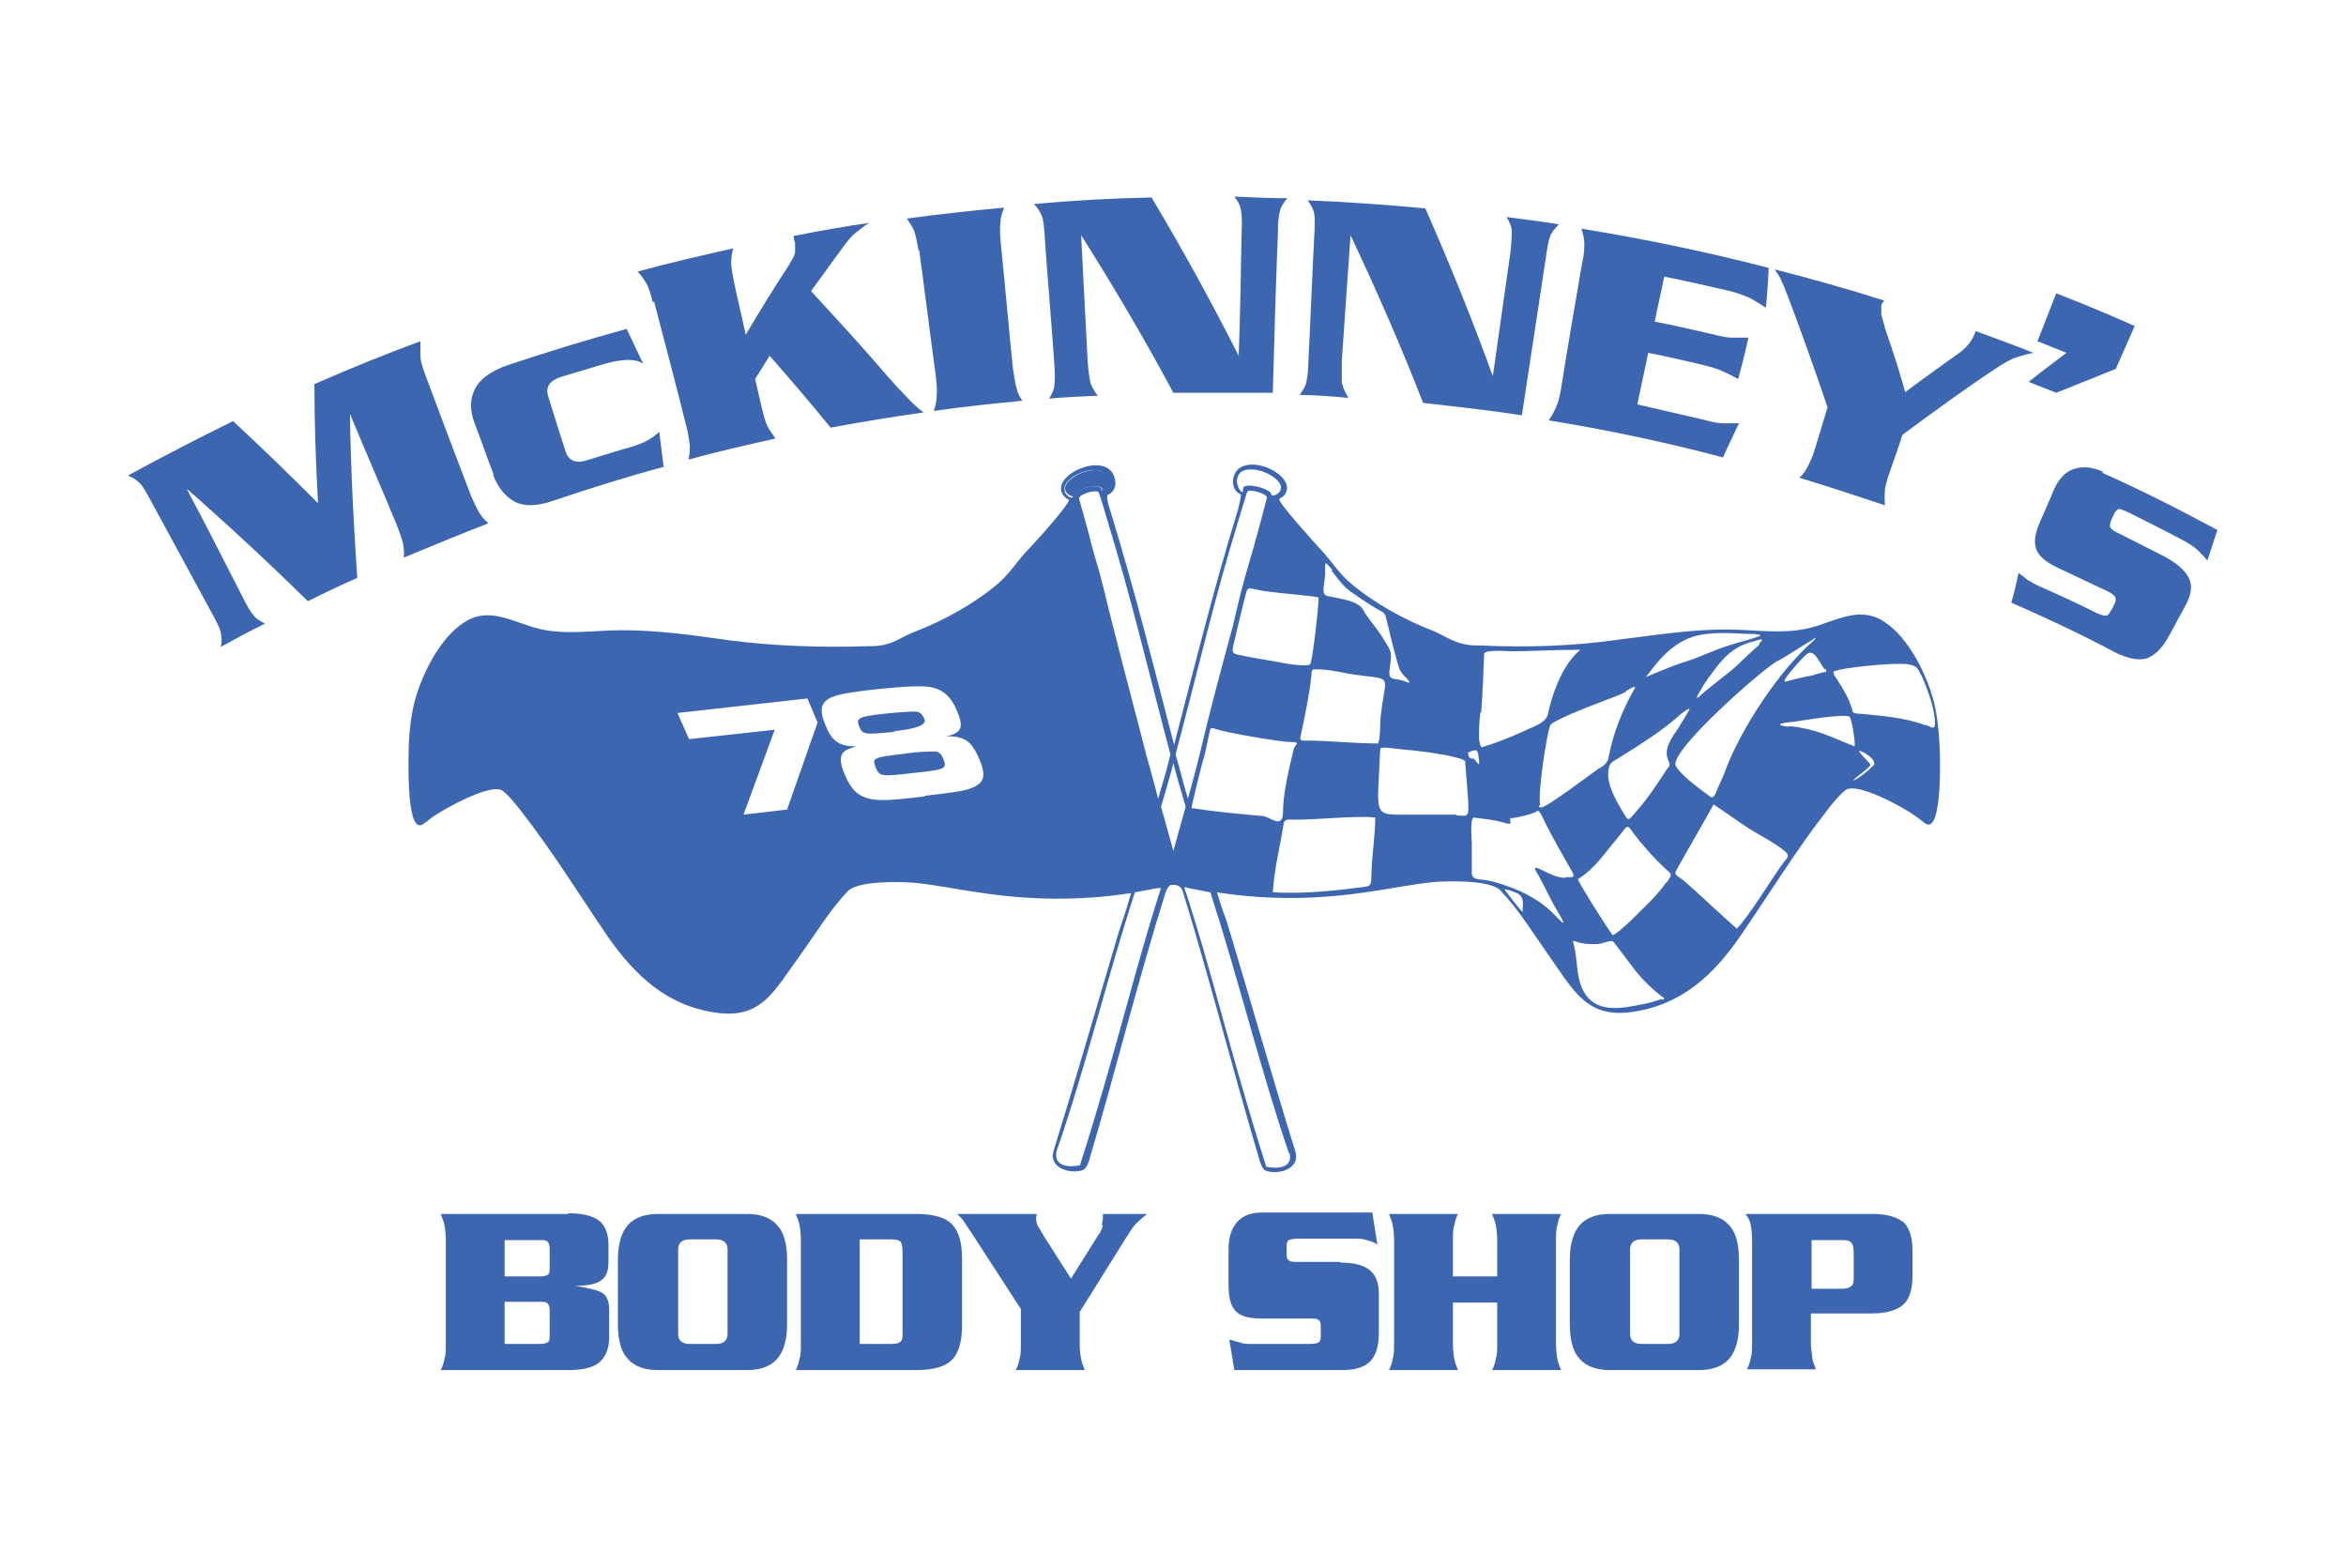 <?xml version="1.0" encoding="UTF-8"?>
<svg id="Layer_1" xmlns="http://www.w3.org/2000/svg" version="1.1" viewBox="0 0 323.1 215.9">
  <!-- Generator: Adobe Illustrator 29.6.0, SVG Export Plug-In . SVG Version: 2.1.1 Build 207)  -->
  <defs>
    <style>
      .st0 {
        fill: none;
      }

      .st1 {
        fill: #3d66b0;
      }
    </style>
  </defs>
  <path class="st0" d="M182.8,82.1c1.3.2,4.2.6,4.9,2,.2.4.5.9.8,1.2.7.9,1.4,1.8,2,2.8,1.1,1.8,1.2,1.6.8,4-.3,1.8.6,1.2,2,1.7.5.2,1.1.5.4-.3-.8-.9-1-1-1.3-2.1-.5-2.1-1-4.2-1.6-6.3-.2-.8-.3-.7-1-1.1-.8-.5-4.1-2.5-4.6-3.1-.7-.7-1.3-1.6-1.9-2.3-.9-1.1-1-1.4-1,.2,0,1.4-.8,3.2.4,3.4Z"/>
  <path class="st0" d="M213.4,99.7c-.5,1.4-1.7,9.1-1.4,10.9,0,.1,0,.4.2.4.7,0,6.7-4.5,7.8-5.3.5-.4,1.2-.7,1.4-1.4.7-3.3,1.9-6.7,3.6-9.6.4-.7-1.1.3-1.2.3-1.2.6-2.5,1-3.7,1.5-1.2.4-6.5,2.5-6.7,3.1Z"/>
  <path class="st0" d="M169.8,86.2c.8-3,1.4-6,2.3-8.9.2-.8.5-1.7.7-2.5.1-.6,1.7-6.2,1.7-6.3-.2-.6-2.3-1.2-2.7-.8-.1,0-1.3,4.2-2.5,8.2-2.7,9.3-4.9,18.7-7.4,28,.5,2.1,1.1,4.1,1.7,6.1.8-2.8,1.4-5.3,1.6-6,1.5-5.9,3.1-11.8,4.6-17.8Z"/>
  <path class="st0" d="M204.2,102.9c2.1-.5,4.1-1.3,6-2.3,1.2-.6,2.8-1,3.1-2.3.6-2.8,1.7-6.1,3.8-8.2.8-.8.8-.6-.3-.6-2.9,0-5.8.2-8.6.2s-3.7-.3-3.7.4c-.1,2.6-.2,5.3-.4,8-.1,1.3-.2,2.5-.2,3.8,0,.2,0,1.1.4,1Z"/>
  <path class="st0" d="M163.2,122.1c3.7,11.5,6.2,22.9,11.3,38.5,1.4.3,3.6.2,3.2-1.9-4-11.5-6.9-23.9-10.8-35.9-1-.2-2.1-.4-3.1-.6-.2,0-.3,0-.5-.1Z"/>
  <path class="st0" d="M227.5,93.1c1.5-.7,3.1-1.4,4.7-1.8,2-.7,3.9-1.6,5.9-2.2,1.2-.4,2.4-.7,3.7-1.1,1.8-.6-.9-.5-1.3-.5-1.8-.2-3.4-.2-5.3,0-3.7.2-6,2.5-8.1,5.4,0,0-.3.5-.4.6-.2.3.3,0,.8-.2Z"/>
  <path class="st0" d="M156.3,122.9c-3.9,12-6.8,24.2-10.8,35.7-.5,2.1,1.7,2.2,3.2,1.9,5-15.6,7.5-26.9,11.2-38.3-.1,0-.3,0-.4,0-1.1.2-2.1.4-3.2.6Z"/>
  <path class="st0" d="M171.2,83.2c-.5,1.7-.8,3.4-1.2,5-.5,1.9-.3,1.7,1.6,2.1,1.5.3,3,.6,4.5.8.4,0,4.3.8,4.4.2.3-1.6,1.1-7.7,1.1-9.1-.3-.2-4.6-.5-7.5-.9-2.7-.4-2.1-1.2-2.9,1.9Z"/>
  <path class="st0" d="M171.4,67.3c0-1,3.9,0,3.9.8s1,0,1.2-.5c.8-1.6-3.3-3.7-5.2-2.7-.7.4-1,1.6-.5,2.2.3.4.7.5.7.2Z"/>
  <path class="st0" d="M180.9,92.2c-.2,0-.3.4-.3.9-.3,2.8-.8,5.7-1.5,8.4-.2.6.3.5.8.5,3.3,0,6.6.3,9.9.4.4-1.1.3-3,.4-4.1.7-5.9,1.8-4.5-4.4-5.5-1.5-.3-3.4-.7-4.9-.6Z"/>
  <path class="st0" d="M235.8,92.9c-.3.5-.7.9-1,1.4-.3.4-.6.8-.8,1.3,0,0-.5.9-.2.7.2-.2.4-.4.6-.5,1.6-1.5,3.5-2.7,5.1-4.2.9-.9,1.9-1.8,2.8-2.6,1.1-1-.5-.4-1-.2-2.4.6-4.1,2.2-5.5,4.3Z"/>
  <path class="st0" d="M98.6,170.7h-3.6c-1.1,0-1.6.5-1.6,1.4v11.6c0,.9.5,1.4,1.6,1.4h3.6c1.1,0,1.6-.5,1.6-1.4v-11.6c0-.9-.5-1.4-1.6-1.4Z"/>
  <path class="st0" d="M74.4,179.3h-4.8v5.8h4.8c.5,0,.9,0,1.1-.2.2-.1.3-.5.3-1v-3.4c0-.5,0-.8-.3-1-.2-.2-.5-.2-1.1-.2Z"/>
  <path class="st0" d="M122.7,170.7h-4.3v14.4h4.3c.7,0,1.1-.1,1.3-.3.2-.2.3-.7.3-1.4v-10.9c0-.7,0-1.2-.3-1.4-.2-.2-.6-.3-1.3-.3Z"/>
  <path class="st0" d="M248.7,90.3c-.8.8-1.6,1.7-2.3,2.6-.2.2-.4.4-.5.7,0,0-.2.3,0,.3.2,0,3-.7,3.5-.8.5-.1.9-.2,1.4-.4.5-.2,1.1,0,.7-.6-.7-1-1.4-3.2-2.7-1.9Z"/>
  <path class="st0" d="M229.7,170.7h-3.6c-1.1,0-1.6.5-1.6,1.4v11.6c0,.9.5,1.4,1.6,1.4h3.6c1.1,0,1.6-.5,1.6-1.4v-11.6c0-.9-.5-1.4-1.6-1.4Z"/>
  <path class="st0" d="M253.9,170.7h-4.3v6.7h4.3c.6,0,1-.1,1.2-.4.2-.2.3-.7.3-1.5v-3c0-.8,0-1.3-.3-1.5-.2-.2-.6-.4-1.2-.4Z"/>
  <path class="st0" d="M74.4,170.7h-4.8v5h4.8c.5,0,.9,0,1.1-.2.2-.1.3-.5.3-1v-2.6c0-.5,0-.8-.3-1-.2-.2-.5-.2-1.1-.2Z"/>
  <path class="st0" d="M229.2,119.4c-1.3-1.2-2.5-2.4-3.5-3.8-1.9-2.3-1.1-2.5-3-.2-1.7,2-3.1,4.1-5.4,5.6.4,1.2,3.9,6.6,4.8,7.7.5,0,2.3-1.8,2.7-2.2,1.6-1.6,3.5-3.2,4.7-5.1.8-1.2.7-1.1-.3-2.1Z"/>
  <path class="st0" d="M231.3,100.2c.3-.5,1.3-2,1.5-2.6,0,0,0,0,0,0-.2,0-.5.2-.6.3-.4.2-.7.5-1,.8-2.4,2.1-5.3,3.8-8,5.6-1.1.7-1.5.7-1.6,2-.2,1.8,1.2,4.2,2.1,5.7.5.8.5,1.2,1.2.4l.6-.7c1.7-1.9,3-4,4.4-6.1.3-.4.3-.4,0-.9-.8-1.6.6-3.3,1.4-4.6Z"/>
  <path class="st0" d="M228.5,137c-1.2-.9-2.4-2.1-3.3-3.2-1.1-1.4-2.1-2.8-3.2-4.2-.2-.3-1.5.3-2,.3-.8.1-2.3,0-3.1-.3-.7-.3-.4.1-.3.6.2.9.3,1.9.4,2.8.4,4.3,2.3,6.2,6.9,5.6,1.7-.3,3.1-.5,4.7-1.1.5-.2,0-.4-.3-.6Z"/>
  <path class="st0" d="M212.7,113.4c0-.2-.7-1.9-1.1-1.6-.4.4-3.1,1-3.7,1,0,.1,0,.2,0,.4.2.7-.4.3-.9.2-1.4-.3-2.8-.5-4.1-.7-.6,0-.3,3-.3,3.5,0,1.3,0,2.7,0,4.1s1.1.8,1.8,1c1.4.2,3.7.9,5,1.6,2.2,1.1,3.4,1.9,5.1,3.7l.3.3c1.2,1.2-.7-1.7-.7-1.8-.8-1.4-1.4-3-2.3-4.4-1.6-2.7,1.4.2,3.6.3.5,0,1.3.2.9-.6-1.3-2.3-2.6-4.6-3.8-6.9Z"/>
  <path class="st0" d="M235.5,109.8c.6.4.9-.8,1.1-1.2.4-.9.8-1.7,1.1-2.6,2.2-5.7,7.3-13.5,12-17.6.5-.5.6-.7-.2-.1-.9.5-4.1,2.6-4.6,2.8-1.3.4-15.2,12.6-14.1,14.5.8,1.4,3.4,3.2,4.7,4.2Z"/>
  <path class="st0" d="M208.9,123c-.5-.2-1.2-.5-1.7-.5.8,1,1.6,2.2,2.5,3.1,0-1,.3-2.1-.8-2.6Z"/>
  <path class="st0" d="M262.6,91.6c-1.5-.2-9,.4-10.3,1,0,.3.3.7.4.9,1,1.6,1.8,2.8,2.3,4.7.3.1.7.2,1,.2,3.1.3,6.2.5,9,1.6.6.2,1.1.7,1.1-.2,0-2-1-4.7-1.8-6.5-.6-1.2-.5-1.5-1.9-1.7Z"/>
  <path class="st0" d="M241,114.1c-1.7-1-3.3-2.2-5-3.4-1.7,3.1-3.5,6.1-5.2,9.2-.3.5.6.9,1,1.2,2.5,2.2,4.9,4.5,7.4,6.7,1.7-1.7,4.8-6.9,6.5-9.2.5-.6.9-.9.2-1.4-1.3-1.2-3.4-2.2-4.9-3.1Z"/>
  <path class="st0" d="M254.7,98.7c-.8-.4-6.3.5-7.6.7-2.3.2-2.6.4-.7.7,3.8.4,5.5,1.4,9,2.8.2-.3-.4-4-.7-4.1Z"/>
  <path class="st0" d="M255.9,103.4c.5.7,1.2,1.2,1.6,1.9,0,.4-2.1,1.8-2.4,2.2,0,0,.3,0,.3-.1.8-.4,1.8-1.3,2.4-1.9.7-.8-1.5-2.1-2-2.1Z"/>
  <path class="st0" d="M178.4,112.9c-.6,0-1.5-.2-1.6.5-.5,3.2-1.4,6.2-1.5,9.5,3.9.2,7.5-.2,11.4-.6,2.3-.3,2,0,2.2-2.5.1-2.4.4-4.8.5-7.2-2.2-.3-8.2.2-11,.3Z"/>
  <path class="st0" d="M203.3,105c.4.5.3.2.3-.3-.1-1.1,0-1.7-1.6-1,.1.6.1.7.8.8.2.2.3.3.4.5Z"/>
  <path class="st0" d="M201.8,104.9c0-.5-4.2-1.3-8.8-1.7-2.5-.2-2.9-.2-2.9,0s0,1-.1,2c-.4,7.5-.7,7.1,4.4,7,2.5,0,5.3,0,6.1,0,2,.1,1.8.6,1.4-4.7,0-1.4-.2-2.6-.2-2.7Z"/>
  <path class="st0" d="M176.7,111.8c0-2.4.9-6.3,1.5-8.7.1-.5.3-.9-.4-.9-1.5,0-9-1.2-10.4-1.8-.8-.3-.7,0-.9.8-.2.9-.4,1.9-.6,2.8-.2.8-1.8,7-1.8,7.3,3.3.5,6.6.7,9.9,1.1.8,0,2.7.7,2.7-.6Z"/>
  <path class="st1" d="M67.3,72.1c-.6-.5-1-1-1.3-1.5-.3-.5-.7-1.3-1.2-2.5-2.1-5.5-4.2-11-6.2-16.4-.4-1.1-.7-2-.7-2.7,0-.7,0-1.4,0-2-4.9,1.8-9.8,3.8-14.6,5.9,0,5.5.2,11,.5,16.4-3.8-3.8-7.7-7.6-11.7-11.3-4.9,2.4-9.7,4.9-14.5,7.5.8.3,1.3.7,1.7,1.1.4.4.9,1.3,1.6,2.6,2.7,5,5.5,10.1,8.2,15.1.7,1.3,1.2,2.2,1.3,2.8.1.5.2,1.2,0,2,2-1.1,4-2.2,6.1-3.2-.7-.4-1.3-.7-1.6-1.2-.4-.4-.9-1.3-1.6-2.7-2.5-4.9-5-9.8-7.6-14.7,5.7,5,11.3,10.2,16.7,15.5,2.2-1.1,4.5-2.2,6.8-3.2-.5-7.5-.9-15-1-22.6,2.1,5.1,4.3,10.1,6.4,15.2.4,1,.7,1.9.9,2.6.1.7.2,1.4.1,2,3.9-1.6,7.7-3.2,11.6-4.7Z"/>
  <path class="st1" d="M67.9,65.4c.7,1.8,1.7,3,3,3.7,1.3.7,3.1.6,5.2-.1,5-1.7,10.1-3.3,15.3-4.7-.2-1.6-.4-3.2-.6-4.8-.7.6-1.3,1-1.9,1.3-.6.3-1.6.7-3.2,1.1-1.6.5-3.3,1-4.9,1.5-1.5.5-2.5,0-2.9-1.2-.8-2.5-1.6-5-2.4-7.6-.4-1.3.2-2.2,1.8-2.7,2-.6,4-1.2,6-1.8,2.5-.7,4.3-.7,5.3,0-.8-1.6-1.5-3.2-2.3-4.8-5.5,1.5-11,3.2-16.4,5-2.3.8-3.8,1.9-4.5,3.3-.7,1.4-.7,3,0,4.8.9,2.3,1.7,4.7,2.6,7Z"/>
  <path class="st1" d="M90.1,41.6c1.5,5.7,3,11.4,4.4,17,.3,1.1.4,2,.5,2.7,0,.7,0,1.4-.2,2,4-1.1,8-2,12-2.9-.4-.6-.8-1.1-1.1-1.7-.3-.6-.5-1.4-.8-2.6-.3-1.3-.6-2.6-.9-3.9.7-1.1,1.3-2.1,2-3.2,2.9,3.3,5.7,6.6,8.4,9.9,4.3-.8,8.6-1.5,12.8-2.1-.8-.6-1.6-1.3-2.4-2.2-.8-.8-1.6-1.7-2.5-2.7-3.4-4-7-7.9-10.6-11.8,1.5-2.1,3-4.1,4.5-6.2.6-.8,1.1-1.4,1.6-1.8.5-.4,1.1-.9,1.9-1.4-3.5.5-6.9,1.1-10.4,1.8,0,.3.1.7.2,1,0,.4,0,.9,0,1.3-.1.5-.5,1.1-.9,1.8-2.1,3.2-4,6.3-5.9,9.5-.5-2.4-1.1-4.8-1.6-7.2-.2-1.1-.4-2-.4-2.7,0-.7.1-1.4.3-2-4.4,1-8.8,2-13.2,3.2.5.5.9,1.1,1.2,1.6.3.5.6,1.4.9,2.6Z"/>
  <path class="st1" d="M126.6,34.5c.8,5.8,1.5,11.6,2.3,17.4.1,1.1.2,2,.1,2.7,0,.7-.2,1.4-.4,2,4.1-.6,8.1-1,12.2-1.4-.4-.6-.7-1.2-.8-1.8-.2-.6-.3-1.5-.5-2.7-.6-5.8-1.1-11.7-1.7-17.5-.1-1.1-.1-2,0-2.7,0-.7.3-1.4.5-1.9-4.5.4-8.9.9-13.4,1.5.4.6.8,1.2,1,1.7.2.6.4,1.5.6,2.7Z"/>
  <path class="st1" d="M143.9,32.9c.4,5.7.9,11.4,1.3,17.1.1,1.5.1,2.5,0,3.1,0,.5-.3,1.1-.7,1.8,2.2-.2,4.4-.3,6.7-.4-.5-.6-.8-1.2-1-1.7-.1-.5-.3-1.5-.4-3-.3-5.8-.6-11.6-.9-17.4,4.5,7.1,8.8,14.4,12.7,21.7,4.6,0,9.1,0,13.7,0,.2-7.3.4-14.7.7-22,0-1.5.1-2.5.3-3.1.1-.5.5-1.1,1-1.7-2.2,0-4.5-.1-6.7-.2h-.6c.5.6.8,1.2.9,1.8.1.5.2,1.6.1,3.1-.1,5.7-.2,11.4-.4,17-3.7-7.3-7.7-14.6-12-21.8-5.4.1-10.8.4-16.2.9.6.6.9,1.2,1.1,1.7.2.5.3,1.5.4,3Z"/>
  <path class="st1" d="M184.8,52.8c0-.5,0-1.6,0-3.1.4-5.8.8-11.6,1.2-17.3,3.6,7.6,7,15.4,10,23.1,4.5.5,9.1,1,13.6,1.7,1.1-7.2,2.2-14.5,3.3-21.7.2-1.5.4-2.5.6-3,.2-.5.6-1,1.2-1.6-2.4-.4-4.8-.7-7.2-1,.4.7.7,1.3.7,1.9,0,.5,0,1.6-.2,3.1-.8,5.6-1.6,11.3-2.4,16.9-2.8-7.7-5.9-15.4-9.3-23.1-5.4-.5-10.8-.9-16.2-1.1.5.7.8,1.3.9,1.8.1.5.1,1.6,0,3.1-.3,5.7-.5,11.4-.8,17.2,0,1.5-.2,2.5-.3,3-.1.5-.5,1.1-.9,1.7,2.2,0,4.4.2,6.7.4-.4-.7-.7-1.3-.8-1.8Z"/>
  <path class="st1" d="M215,53.5c-.2,1.1-.4,2-.7,2.6-.3.7-.6,1.2-1,1.8,8,1.3,16.1,3,24,5.1.7-1.6,1.5-3.2,2.2-4.7-.9,0-1.7,0-2.3,0-.6,0-1.5-.2-2.6-.5-3-.7-6.1-1.4-9.1-2.1.5-2.4,1-4.7,1.5-7.1,2.6.5,5.1,1.1,7.7,1.7,1.1.3,1.9.5,2.7.9.7.3,1.4.7,2,1,.5-1.9,1-3.8,1.4-5.7-1,0-1.8,0-2.4,0-.6,0-1.5-.2-2.7-.5-2.6-.6-5.2-1.2-7.8-1.7.4-2.1.9-4.1,1.3-6.2,3,.6,6.1,1.3,9.1,2,1.1.3,2,.6,2.8,1,.7.4,1.4.8,2.1,1.3.2-1.8.3-3.7.4-5.5-8.5-2.2-17.1-4-25.8-5.4.2.7.4,1.3.4,2,0,.6,0,1.5-.3,2.7-1,5.8-2,11.6-2.9,17.3Z"/>
  <path class="st1" d="M280.3,48.7c-2.7-1.1-5.5-2.1-8.2-3.1-.2.6-.5,1.2-.9,1.7-.4.5-.9,1-1.5,1.4-2.5,1.8-4.9,3.5-7.3,5.3-.8-2.8-1.7-5.7-2.7-8.5-.3-1.1-.5-1.8-.6-2.2,0-.4,0-.8,0-1.2,0-.2.2-.4.4-.7-5-1.6-10-3-15.1-4.3.5.7.9,1.3,1,1.7.2.4.5,1.1.9,2.2,1.9,5,3.7,10.1,5.4,15.1-.6,1.9-1.1,3.7-1.7,5.6-.3,1.1-.7,1.9-1,2.5-.3.6-.7,1.2-1.2,1.6,4,1.2,7.9,2.5,11.8,3.8,0-.7-.1-1.4,0-2,0-.6.3-1.5.7-2.7.6-1.7,1.2-3.4,1.7-5,4.2-3.1,8.4-6.2,12.8-9.1,1-.7,1.8-1.1,2.4-1.4.5-.2,1.5-.5,2.8-.8Z"/>
  <path class="st1" d="M289.7,65c-1.5-.7-2.9-.8-4.1-.4-1.2.4-2.1,1.4-2.8,3-.6,1.5-1.3,3-1.9,4.4-.7,1.6-.8,2.9-.4,3.8.4.9,1.4,1.7,3.1,2.5,2.2,1,4.4,2.1,6.6,3.1.6.3,1,.6,1.1.8.1.2.1.5,0,.8-.2.4-.4.9-.7,1.3-.2.4-.4.5-.6.5-.2,0-.7-.1-1.3-.4-2.6-1.3-5.2-2.5-7.7-3.6-.7-.3-1.2-.6-1.7-.9-.4-.3-.9-.7-1.3-1-.3,1.4-.6,2.8-1,4.1,4.8,2.1,9.5,4.3,14.2,6.8,1.8.9,3.3,1.2,4.4.9,1.1-.4,2.1-1.3,3-2.9.8-1.5,1.7-3.1,2.5-4.6.7-1.4.9-2.6.3-3.7-.6-1.1-1.8-2.1-3.6-3-2-1-3.9-2-5.9-3-.7-.3-1.1-.6-1.2-.8-.2-.2-.1-.5,0-.9.2-.4.3-.7.5-1.1.2-.4.4-.5.6-.6.3,0,.7.2,1.4.5,2.6,1.3,5.2,2.6,7.8,4,.7.4,1.3.8,1.7,1.2.4.4.9.9,1.3,1.4.5-1.4.9-2.8,1.4-4.2-5.2-2.8-10.5-5.5-15.9-7.9Z"/>
  <path class="st1" d="M279.4,52.6c1.3.5,2.5,1,3.8,1.5,2.7-1.1,5.5-2.2,8.2-3.3.9-2,1.7-3.9,2.6-5.9-3.6-1.6-7.2-3.1-10.8-4.5-.9,2.2-1.7,4.4-2.6,6.6,1.3.5,2.7,1.1,4,1.6-1.7,1.3-3.5,2.6-5.2,4Z"/>
  <path class="st1" d="M78.3,167.2h-17.6c.2.5.4,1,.5,1.5.1.5.2,1.2.2,2.2v14.1c0,.9,0,1.6-.2,2.2-.1.6-.3,1.1-.5,1.5h17.6c2.1,0,3.6-.4,4.4-1.2.8-.8,1.2-1.9,1.2-3.4v-3.7c0-1.1-.3-1.9-.9-2.3-.6-.4-1.9-.7-3.8-1,1.6,0,2.8-.2,3.5-.7.8-.5,1.1-1.3,1.1-2.6v-2.4c0-1.4-.4-2.5-1.2-3.2-.8-.7-2.3-1.1-4.4-1.1ZM75.7,183.9c0,.5,0,.8-.3,1-.2.1-.5.2-1.1.2h-4.8v-5.8h4.8c.5,0,.9,0,1.1.2.2.2.3.5.3,1v3.4ZM75.7,174.6c0,.5,0,.8-.3,1-.2.1-.5.2-1.1.2h-4.8v-5h4.8c.5,0,.9,0,1.1.2.2.2.3.5.3,1v2.6Z"/>
  <path class="st1" d="M102.9,167.2h-12.3c-1.8,0-3.2.5-4.1,1.5-.9,1-1.4,2.6-1.4,4.8v8.9c0,2.3.5,3.9,1.4,4.8.9,1,2.3,1.5,4.1,1.5h12.3c1.8,0,3.2-.5,4.1-1.5.9-1,1.4-2.6,1.4-4.8v-8.9c0-2.3-.5-3.9-1.4-4.8-.9-1-2.3-1.5-4.1-1.5ZM100.2,183.7c0,.9-.5,1.4-1.6,1.4h-3.6c-1.1,0-1.6-.5-1.6-1.4v-11.6c0-.9.5-1.4,1.6-1.4h3.6c1.1,0,1.6.5,1.6,1.4v11.6Z"/>
  <path class="st1" d="M126.3,167.2h-16.7c.2.5.4,1,.5,1.5.1.5.2,1.2.2,2.2v14.1c0,.9,0,1.6-.2,2.2-.1.6-.3,1.1-.5,1.5h16.7c2.3,0,3.9-.5,4.8-1.4.9-.9,1.4-2.5,1.4-4.7v-9.3c0-2.2-.5-3.8-1.4-4.7-.9-.9-2.5-1.4-4.8-1.4ZM124.3,183.4c0,.8,0,1.2-.3,1.4-.2.2-.6.3-1.3.3h-4.3v-14.4h4.3c.7,0,1.1.1,1.3.3.2.2.3.7.3,1.4v10.9Z"/>
  <path class="st1" d="M151.9,168.7c-.1.5-.3,1-.7,1.5l-3.7,5.9-3.7-5.8c-.4-.7-.7-1.2-.9-1.5-.1-.3-.2-.6-.2-.9s0-.4.1-.7h-11c.5.4.8.8,1,1.1.2.3.5.8,1,1.5l6.8,10.5v4.7c0,.9,0,1.6-.2,2.2-.1.6-.3,1.1-.5,1.5h9.5c-.2-.5-.4-1-.5-1.5-.1-.5-.2-1.2-.2-2.2v-4.3l6.5-10.4c.5-.8.9-1.4,1.2-1.7.3-.3.8-.8,1.6-1.4h-6.1c0,.5,0,1-.2,1.5Z"/>
  <path class="st1" d="M184.6,173.8h-5.8c-.6,0-1.1,0-1.3-.2-.2-.1-.3-.4-.3-.8v-1.2c0-.4.1-.7.3-.8.2-.1.6-.2,1.3-.2h7.6c.7,0,1.3,0,1.8.2.5.1,1,.3,1.5.6l-.7-4.4h-15.2c-1.5,0-2.6.4-3.4,1.3-.8.9-1.2,2.1-1.2,3.8v4.8c0,1.8.3,3,1,3.7.7.7,1.8,1,3.5,1h6.7c.6,0,1,0,1.2.2.2.1.3.4.3.8v1.5c0,.4-.1.7-.3.8-.2.1-.6.2-1.2.2h-7.9c-.7,0-1.3,0-1.7-.2-.5-.1-1-.3-1.5-.4l.7,4.2h14.8c1.9,0,3.2-.4,4-1.3.8-.9,1.1-2.2,1.1-4v-5.2c0-1.5-.4-2.6-1.3-3.3-.9-.7-2.2-1-4-1Z"/>
  <path class="st1" d="M214.5,168.7c.1-.6.3-1.1.5-1.5h-9.5c.2.5.4,1,.5,1.5.1.5.2,1.2.2,2.2v4.9h-6.1v-4.9c0-.9,0-1.6.2-2.2.1-.6.3-1.1.5-1.5h-9.5c.2.5.4,1,.5,1.5.1.5.2,1.2.2,2.2v14.1c0,.9,0,1.6-.2,2.2-.1.6-.3,1.1-.5,1.5h9.5c-.2-.5-.4-1-.5-1.5-.1-.5-.2-1.2-.2-2.2v-5.6h6.1v5.6c0,.9,0,1.6-.2,2.2-.1.6-.3,1.1-.5,1.5h9.5c-.2-.5-.4-1-.5-1.5-.1-.5-.2-1.2-.2-2.2v-14.1c0-.9,0-1.6.2-2.2Z"/>
  <path class="st1" d="M234,167.2h-12.3c-1.8,0-3.2.5-4.1,1.5-.9,1-1.4,2.6-1.4,4.8v8.9c0,2.3.5,3.9,1.4,4.8.9,1,2.3,1.5,4.1,1.5h12.3c1.8,0,3.2-.5,4.1-1.5.9-1,1.4-2.6,1.4-4.8v-8.9c0-2.3-.5-3.9-1.4-4.8-.9-1-2.3-1.5-4.1-1.5ZM231.3,183.7c0,.9-.5,1.4-1.6,1.4h-3.6c-1.1,0-1.6-.5-1.6-1.4v-11.6c0-.9.5-1.4,1.6-1.4h3.6c1.1,0,1.6.5,1.6,1.4v11.6Z"/>
  <path class="st1" d="M262.1,168.3c-.9-.7-2.3-1.1-4.1-1.1h-17.6c.3.4.6.9.7,1.4.1.5.2,1.3.2,2.2v14.1c0,.9,0,1.6-.2,2.2-.1.6-.3,1.1-.5,1.5h9.5c-.2-.5-.4-1-.5-1.5,0-.5-.2-1.2-.2-2.2v-4h8.5c1.8,0,3.2-.4,4.1-1.1.9-.7,1.4-2.1,1.4-4.1v-3.4c0-2-.5-3.4-1.4-4.1ZM255.3,175.6c0,.8,0,1.3-.3,1.5-.2.2-.6.4-1.2.4h-4.3v-6.7h4.3c.6,0,1,.1,1.2.4.2.2.3.7.3,1.5v3Z"/>
  <path class="st1" d="M147.9,68.2c0-.8,3.9-1.8,3.9-.8s.4.2.7-.2c.5-.6.2-1.9-.5-2.2-1.9-1-6.1,1.2-5.2,2.7.2.5,1.2.9,1.2.5Z"/>
  <path class="st1" d="M123.2,100.7q4.7-.5,4.1-1.7c-.3-.7-.7-1-1.3-1-.6,0-2.4.1-4.2.3-3.6.4-3.9.6-3.5,1.7.5,1.2.7,1.2,4.8.8Z"/>
  <path class="st1" d="M128.7,103.5c-.4,0-2.3,0-4,.3-4.5.5-4.6.6-4.1,1.9.5,1.2.7,1.3,4.8.8,4.9-.5,5.1-.6,4.5-2-.3-.7-.6-1-1.2-1Z"/>
  <path class="st1" d="M266.3,96.5c-1-3.7-3.4-8.6-6.7-10.8-3.5-2.4-6.8-.1-10.4.8-3.7.9-7.7.2-11.5.2-5,0-9.9.8-14.8,1.4-6.3.9-12.7,1.1-19,.8-.8,0-1.5,0-2.3-.2-1.5-.3-2.8-1.2-4.2-1.8-3.9-1.5-8.1-3.8-11.3-6.5-1.6-1.3-2.7-3.1-4.1-4.6-1-1.1-6.2-6.8-5.8-7.1.3-.2.5-.3.7-.5,2.2-2.9-6.6-6.7-7.1-2,0,.8.3,1.6,1.1,1.9,0,.6-.3,1.6-.4,2.1-3.3,10.7-6,21.6-8.8,32.4-2.8-10.8-5.5-21.6-8.8-32.3-.2-.6-.5-1.6-.4-2.1.8-.3,1.2-1.1,1.1-1.9-.5-4.7-9.4-.9-7.1,2,.2.2.4.4.7.5.4.3-4.7,6-5.8,7.1-1.4,1.5-2.5,3.3-4.1,4.6-3.2,2.7-7.4,5-11.3,6.5-1.4.5-2.7,1.5-4.2,1.8-.8.2-1.5.2-2.3.2-6.3.2-12.7,0-19-.8-4.9-.7-9.8-1.4-14.8-1.4-3.8,0-7.8.7-11.5-.2-3.6-.9-6.9-3.2-10.4-.8-3.3,2.2-5.7,7.1-6.7,10.8-.5,2-.7,3.8-.8,5.9,0,.7-.5,12.2,1.8,11.1.5-.3,1-.7,1.5-1.1,1.6-1.1,8-4.7,9.6-3.6.9.7,1.7,1.7,2.4,2.6,4.4,5.6,8.1,11.6,12.1,17.5,3.8,5.4,8.2,9.6,15.1,10.5,6.1.8,7.8-3,11.3-7.8,2.1-2.9,4.2-6.4,6.7-9,1.4-1.4,7.3-1.3,9.3-1.1,2.9.3,5.7.9,8.6,1.3,7.1,1.1,14,1.2,21.1.1-.3.8-.5,1.7-.8,2.6-.3.9-.6,1.8-.9,2.7-3,10.1-5.9,20.2-9,30.2-.7,2.3,2.1,3.2,3.9,2.7.6-.2.8-.8,1-1.4,3.6-12.1,6.7-24.7,10.5-36.8.2-.6.4-.9.7-1.1.8-.1,1.5,0,1.8,1.2,3.7,12.1,6.9,24.7,10.5,36.8.2.6.4,1.2,1,1.4,1.8.5,4.6-.4,3.9-2.7-3.1-10-6-20.2-9-30.2-.3-.9-.5-1.8-.9-2.7-.3-.9-.6-1.8-.9-2.8,7,1.1,14,1,21.1-.1,2.9-.4,5.7-1,8.6-1.3,2.1-.2,7.9-.3,9.3,1.1,2.5,2.6,4.6,6,6.7,9,3.4,4.8,5.2,8.6,11.3,7.8,6.9-.9,11.4-5.1,15.1-10.5,4-5.8,7.7-11.9,12.1-17.5.7-.9,1.5-1.9,2.4-2.6,1.6-1.1,8,2.4,9.6,3.6.5.3,1,.8,1.5,1.1,2.3,1.1,1.9-10.4,1.8-11.1-.1-2-.3-3.9-.8-5.9ZM251.4,92.1c.4.6-.2.4-.7.6-.5.1-.9.3-1.4.4-.5,0-3.4.8-3.5.8,0,0,0-.3,0-.3.2-.2.3-.5.5-.7.7-.9,1.5-1.8,2.3-2.6,1.2-1.3,1.9.9,2.7,1.9ZM242.3,88.8c-1,.9-1.9,1.7-2.8,2.6-1.6,1.5-3.4,2.7-5.1,4.2-.2.2-.4.4-.6.5-.3.2.2-.7.2-.7.3-.4.5-.9.8-1.3.3-.5.6-.9,1-1.4,1.4-2,3-3.7,5.5-4.3.5-.1,2.1-.8,1,.2ZM226.7,93.3c0-.1.3-.5.4-.6,2.1-2.8,4.4-5.1,8.1-5.4,1.8-.2,3.4-.1,5.3,0,.5,0,3.1,0,1.3.5-1.2.4-2.5.7-3.7,1.1-2,.6-3.9,1.6-5.9,2.2-1.6.5-3.2,1.2-4.7,1.8-.5.2-1,.5-.8.2ZM223.9,95.2c.1,0,1.6-1.1,1.2-.3-1.7,2.9-3,6.3-3.6,9.6-.2.7-.8,1.1-1.4,1.4-1.1.8-7.1,5.3-7.8,5.3s-.2-.3-.2-.4c-.3-1.8.9-9.6,1.4-10.9.2-.6,5.6-2.7,6.7-3.1,1.2-.5,2.5-.9,3.7-1.5ZM204,98.1c.2-2.7.3-5.4.4-8,0-.7,3.3-.4,3.7-.4,2.9,0,5.8-.2,8.6-.2,1.2,0,1.1-.2.3.6-2,2.1-3.2,5.4-3.8,8.2-.3,1.3-1.9,1.7-3.1,2.3-2,.9-3.9,1.7-6,2.3-.3,0-.3-.9-.4-1,0-1.3,0-2.5.2-3.8ZM183.4,78.6c.6.8,1.2,1.6,1.9,2.3.6.6,3.8,2.7,4.6,3.1.7.4.8.4,1,1.1.5,2.1,1,4.2,1.6,6.3.3,1.1.5,1.3,1.3,2.1.7.8,0,.5-.4.3-1.4-.5-2.3.1-2-1.7.3-2.4.3-2.2-.8-4-.6-1-1.3-1.9-2-2.8-.3-.4-.6-.8-.8-1.2-.6-1.4-3.6-1.7-4.9-2-1.2-.2-.3-2-.4-3.4,0-1.6,0-1.3,1-.2ZM185.8,92.8c6.2,1,5.1-.4,4.4,5.5-.2,1.1,0,3-.4,4.1-3.3,0-6.7-.4-9.9-.4-.5,0-.9.1-.8-.5.6-2.8,1.2-5.6,1.5-8.4,0-.5.1-.9.3-.9,1.5-.1,3.4.3,4.9.6ZM181.6,82.3c0,1.4-.7,7.6-1.1,9.1-.1.6-4-.1-4.4-.2-1.5-.3-3-.5-4.5-.8-1.9-.4-2.1-.2-1.6-2.1.4-1.7.8-3.4,1.2-5,.8-3,.2-2.3,2.9-1.9,2.8.4,7.2.7,7.5.9ZM170.6,67.1c-.5-.6-.2-1.9.5-2.2,1.9-1,6.1,1.2,5.2,2.7-.2.5-1.2.9-1.2.5,0-.8-3.9-1.8-3.9-.8s-.4.2-.7-.2ZM153.8,76c2.7,9.2,4.9,18.6,7.4,27.9-.5,2.1-1.1,4.1-1.7,6.1-.7-2.8-1.4-5.2-1.6-5.9-1.5-5.9-3.1-11.8-4.6-17.8-.8-3-1.4-6-2.3-8.9-.2-.8-.5-1.7-.7-2.5-.1-.6-1.7-6.2-1.7-6.3.2-.6,2.3-1.2,2.7-.8.1,0,1.3,4.2,2.5,8.2ZM127.3,109.7c-5,.6-6.2.6-7.6.3-1.6-.4-2.5-1.3-3.3-3.2-.8-1.8-.8-2.8,0-3.4.3-.2.6-.3,1.5-.6-2.2,0-3.3-.6-4.2-2.9-.9-2.1-.7-3.2.9-3.9.9-.4,3.4-.8,6.4-1.1,3.9-.4,6.3-.5,7.5-.2,1.5.4,2.5,1.3,3.3,3.2,1,2.3.6,3.1-1.5,3.5,1.2,0,1.6.1,2.2.3,1.1.4,1.7,1.3,2.4,2.9.9,2.2.7,3.2-1,3.9-1,.4-2.1.6-6.5,1.1ZM106.8,100.5l-11.9,1.3-1.6-3.6,17.9-2,1.4,3.3-4.2,12-6,.7,4.3-11.7ZM161.6,117.2c-.5-1.8-1.1-4-1.7-6.1.6-2,1.2-4,1.7-6,.5,2,1.1,4,1.7,6-.6,2.1-1.2,4.3-1.7,6.1ZM146.7,67.7c-.8-1.6,3.3-3.7,5.2-2.7.7.4,1,1.6.5,2.2-.3.4-.7.5-.7.2,0-1-3.9,0-3.9.8s-1,0-1.2-.5ZM148.7,160.5c-1.4.3-3.6.2-3.2-1.9,4-11.5,6.9-23.7,10.8-35.7,1.1-.2,2.1-.4,3.2-.6.1,0,.3,0,.4,0-3.7,11.4-6.2,22.7-11.2,38.3ZM177.6,158.8c.5,2.1-1.7,2.2-3.2,1.9-5-15.7-7.5-27-11.3-38.5.2,0,.3,0,.5.1,1,.2,2.1.4,3.1.6,3.9,12.1,6.9,24.4,10.8,35.9ZM161.9,103.9c2.5-9.3,4.7-18.7,7.4-28,1.2-4,2.4-8.1,2.5-8.2.4-.4,2.6.3,2.7.8,0,.1-1.5,5.7-1.7,6.3-.2.9-.5,1.7-.7,2.5-.9,2.9-1.6,5.9-2.3,8.9-1.6,5.9-3.2,11.8-4.6,17.8-.2.8-.8,3.2-1.6,6-.6-2-1.1-4.1-1.7-6.1ZM164.1,111.3c0-.3,1.5-6.5,1.8-7.3.2-.9.4-1.8.6-2.8.2-.8.1-1.1.9-.8,1.4.5,8.9,1.8,10.4,1.8s.5.4.4.9c-.6,2.4-1.5,6.2-1.5,8.7s-1.8.7-2.7.6c-3.4-.3-6.6-.6-9.9-1.1ZM188.9,119.8c-.1,2.5.2,2.2-2.2,2.5-3.9.5-7.5.8-11.4.6.2-3.3,1-6.3,1.5-9.5.1-.7,1-.5,1.6-.5,2.8,0,8.8-.6,11-.3,0,2.4-.4,4.8-.5,7.2ZM200.5,112.2c-.8,0-3.6,0-6.1,0-5.1,0-4.8.5-4.4-7,0-1,.1-1.9.1-2,0-.3.4-.3,2.9,0,4.6.4,8.8,1.2,8.8,1.7s.1,1.3.2,2.7c.4,5.3.5,4.8-1.4,4.7ZM202.1,103.7c1.6-.8,1.4-.2,1.6,1,0,.5.1.8-.3.3-.1-.2-.3-.3-.4-.5-.7,0-.7-.2-.8-.8ZM209.7,125.6c-.9-.9-1.7-2.1-2.5-3.1.5,0,1.2.3,1.7.5,1.1.5.8,1.6.8,2.6ZM215.5,120.9c-2.2,0-5.3-2.9-3.6-.3.8,1.4,1.5,3,2.3,4.4,0,0,1.9,3,.7,1.8l-.3-.3c-1.7-1.8-2.9-2.6-5.1-3.7-1.3-.6-3.6-1.4-5-1.6-.8-.1-1.8,0-1.8-1,0-1.4,0-2.8,0-4.1,0-.4-.3-3.5.3-3.5,1.4.2,2.8.3,4.1.7.5.1,1.1.4.9-.2,0-.1,0-.3,0-.4.6,0,3.3-.6,3.7-1,.3-.3,1,1.4,1.1,1.6,1.2,2.4,2.5,4.6,3.8,6.9.4.8-.4.6-.9.6ZM228.8,137.6c-1.6.6-3,.8-4.7,1.1-4.6.7-6.5-1.3-6.9-5.6-.1-1-.2-1.9-.4-2.8-.1-.5-.4-.9.3-.6.8.3,2.2.4,3.1.3.4,0,1.7-.6,2-.3,1.1,1.4,2.1,2.8,3.2,4.2.9,1.1,2.1,2.3,3.3,3.2.2.2.8.4.3.6ZM229.5,121.5c-1.3,1.9-3.1,3.5-4.7,5.1-.4.4-2.2,2.1-2.7,2.2-.9-1.2-4.3-6.6-4.8-7.7,2.3-1.4,3.7-3.6,5.4-5.6,1.9-2.3,1.1-2.1,3,.2,1.1,1.3,2.2,2.6,3.5,3.8,1.1,1,1.2.8.3,2.1ZM229.8,105.6c-1.4,2.1-2.7,4.2-4.4,6.1l-.6.7c-.7.8-.7.3-1.2-.4-.9-1.5-2.3-3.9-2.1-5.7.1-1.3.5-1.3,1.6-2,2.7-1.7,5.6-3.5,8-5.6.3-.3.7-.6,1-.8.2-.1.4-.3.6-.3,0,0,0,0,0,0-.2.6-1.2,2-1.5,2.6-.9,1.3-2.2,3-1.4,4.6.2.5.2.5,0,.9ZM244.9,91c.5-.2,3.7-2.3,4.6-2.8.7-.6.7-.4.2.1-4.7,4.1-9.8,11.9-12,17.6-.3.9-.7,1.7-1.1,2.6-.2.4-.5,1.7-1.1,1.2-1.3-1-3.9-2.8-4.7-4.2-1.1-2,12.8-14.1,14.1-14.5ZM245.7,118.7c-1.7,2.3-4.8,7.5-6.5,9.2-2.5-2.2-4.9-4.5-7.4-6.7-.4-.3-1.3-.7-1-1.2,1.7-3.1,3.5-6.1,5.2-9.2,1.7,1.1,3.3,2.3,5,3.4,1.5.9,3.6,2,4.9,3.1.6.6.3.8-.2,1.4ZM246.4,100.1c-1.9-.2-1.6-.5.7-.7,1.3-.2,6.8-1.1,7.6-.7.3.1.9,3.8.7,4.1-3.5-1.4-5.2-2.4-9-2.8ZM257.9,105.5c-.6.7-1.7,1.5-2.4,1.9,0,0-.3.1-.3.1.3-.4,2.4-1.8,2.4-2.2-.5-.7-1.2-1.2-1.6-1.9.5,0,2.7,1.3,2,2.1ZM265.2,99.9c-2.9-1.1-6-1.3-9-1.6-.3,0-.7,0-1-.2-.5-1.9-1.3-3.1-2.3-4.7-.2-.2-.4-.6-.4-.9,1.3-.6,8.8-1.3,10.3-1,1.3.2,1.3.6,1.9,1.7.8,1.8,1.8,4.5,1.8,6.5,0,.9-.6.4-1.1.2Z"/>
</svg>